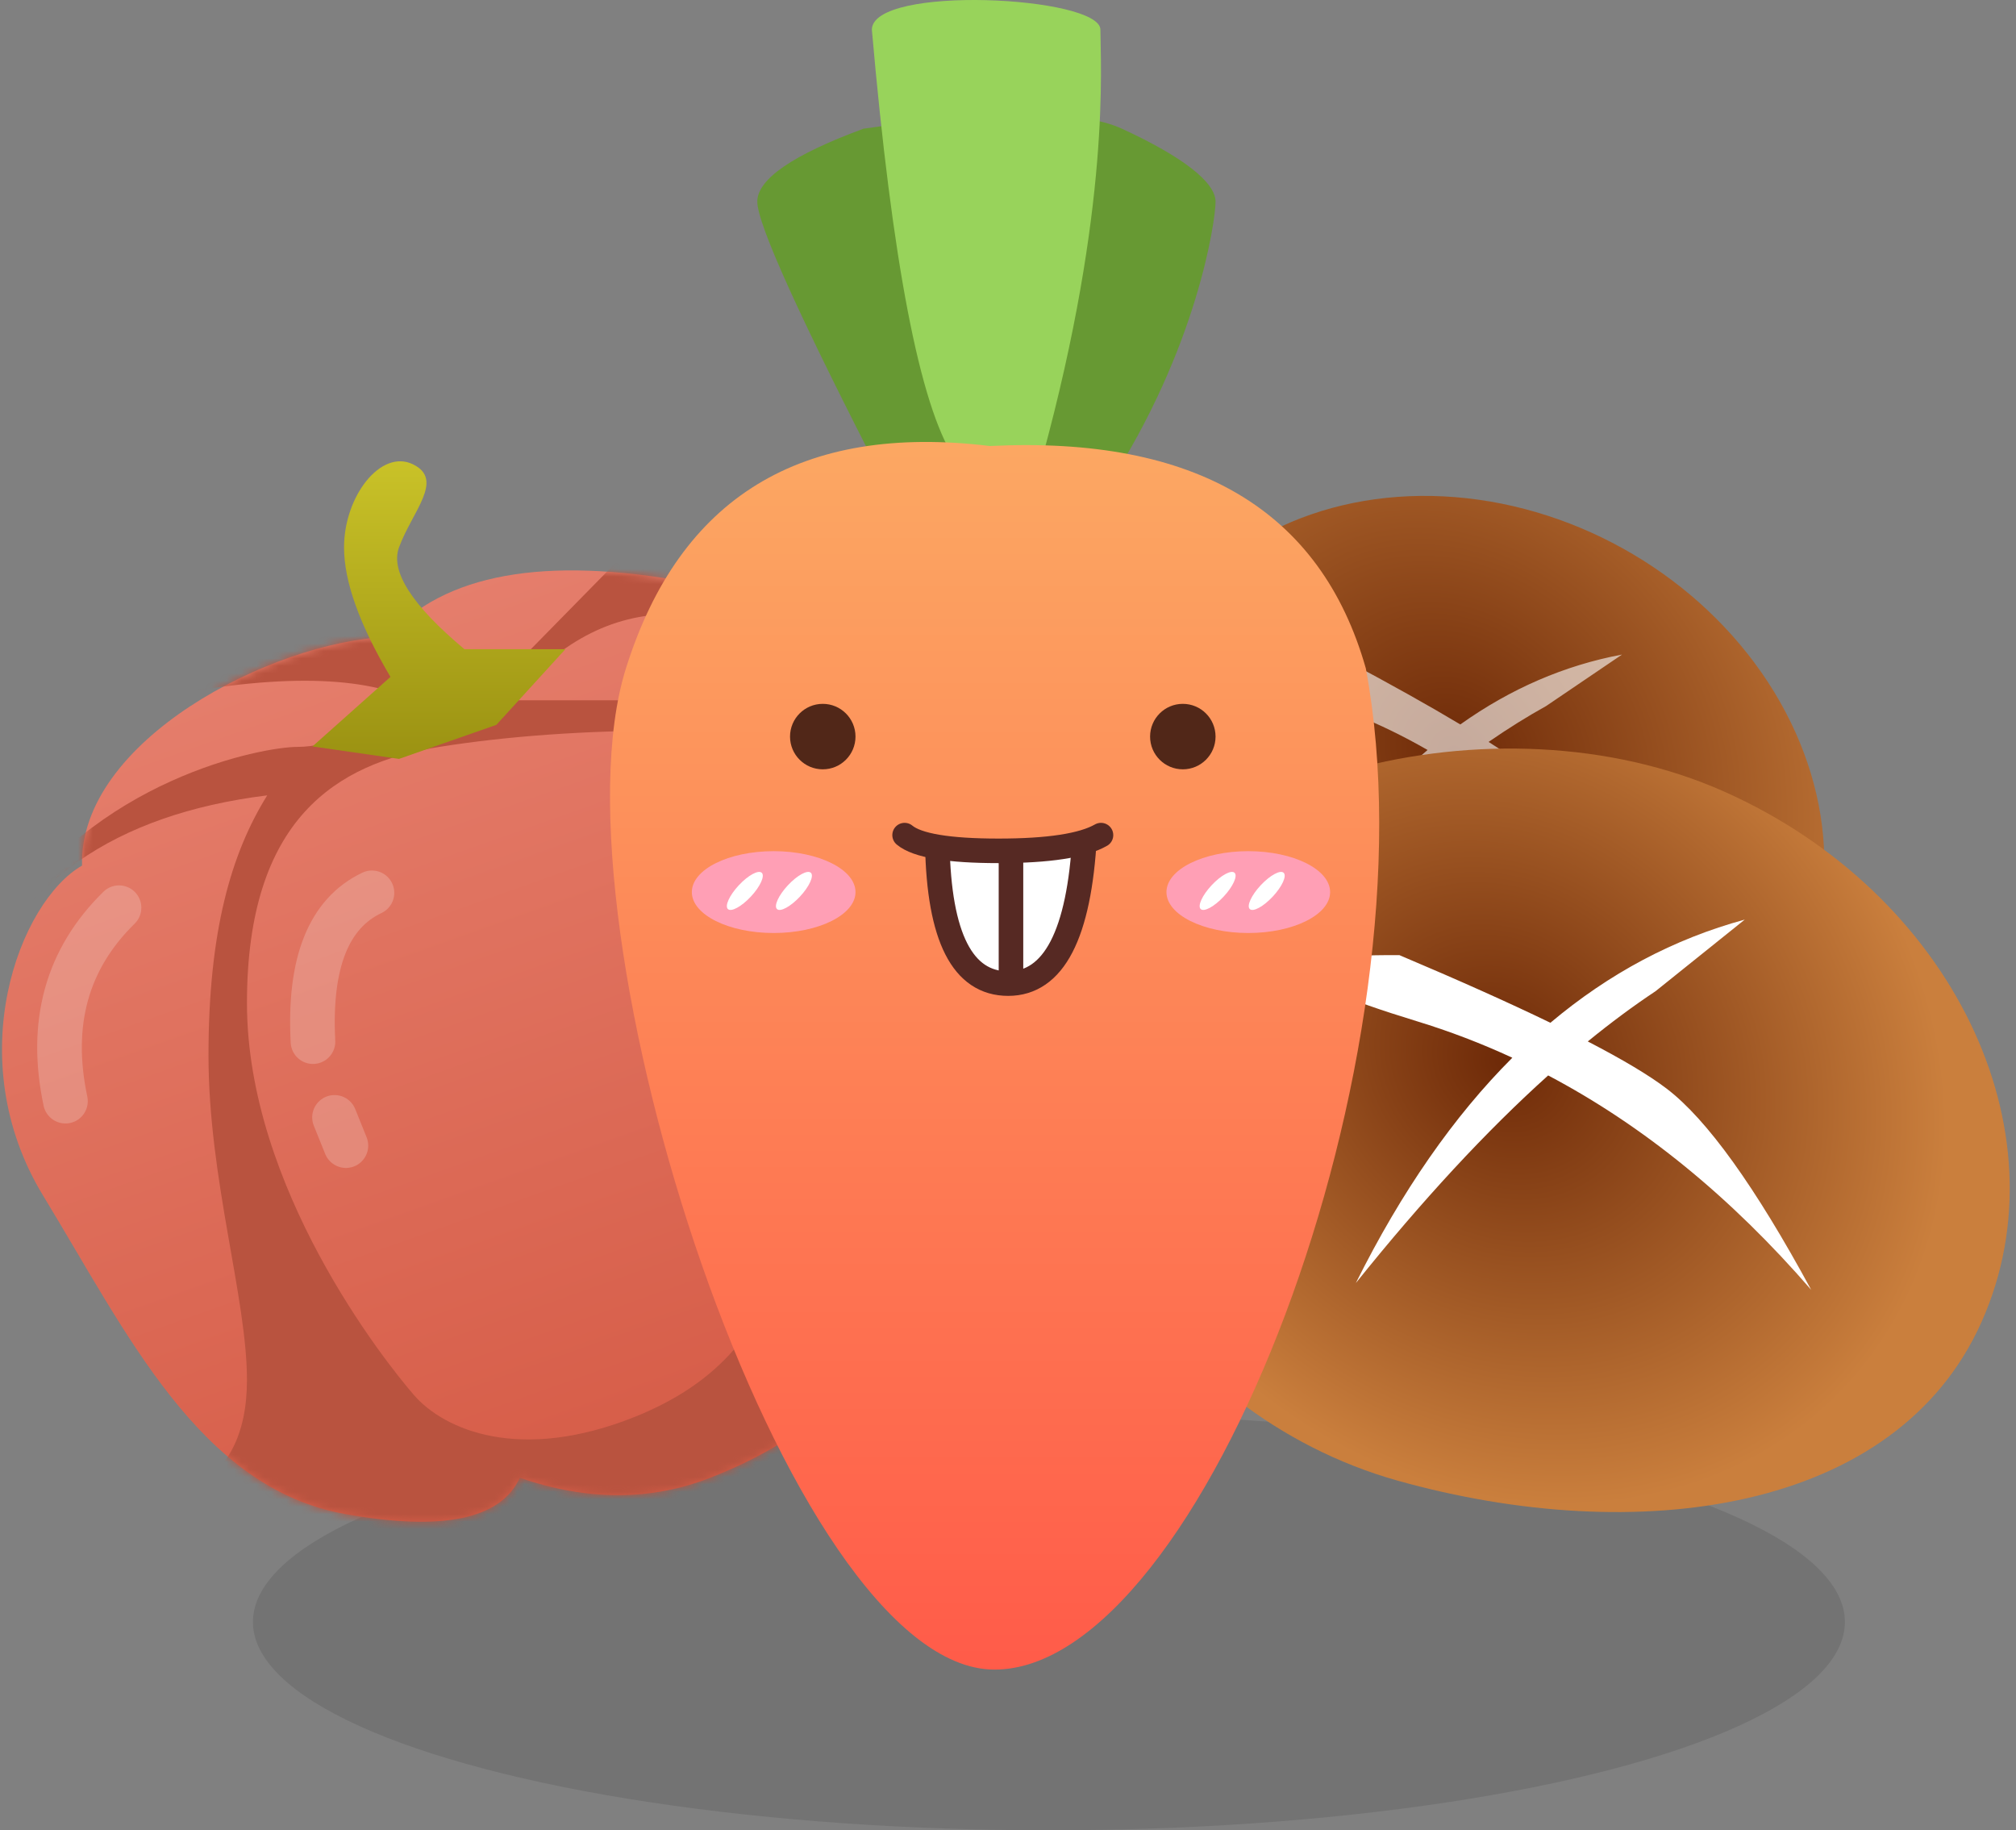 <?xml version="1.0" encoding="UTF-8"?>
<svg width="271px" height="246px" viewBox="0 0 271 246" version="1.1" xmlns="http://www.w3.org/2000/svg" xmlns:xlink="http://www.w3.org/1999/xlink">
    <rect x="0" y="0" width="271" height="246" fill="#808080" stroke="none"/>
    <!-- Generator: Sketch 61.2 (89653) - https://sketch.com -->
    <title> 胡萝卜+南瓜+香菇</title>
    <desc>Created with Sketch.</desc>
    <defs>
        <radialGradient cx="43.573%" cy="42.28%" fx="43.573%" fy="42.28%" r="85.117%" gradientTransform="translate(0.436,0.423),scale(0.849,1),rotate(18.349),scale(1,0.839),translate(-0.436,-0.423)" id="radialGradient-1">
            <stop stop-color="#6E2A08" offset="0%"></stop>
            <stop stop-color="#CA7F3D" offset="100%"></stop>
        </radialGradient>
        <radialGradient cx="43.573%" cy="42.28%" fx="43.573%" fy="42.28%" r="61.194%" gradientTransform="translate(0.436,0.423),scale(0.797,1),rotate(15.854),scale(1,0.839),translate(-0.436,-0.423)" id="radialGradient-2">
            <stop stop-color="#6E2A08" offset="0%"></stop>
            <stop stop-color="#CA7F3D" offset="100%"></stop>
        </radialGradient>
        <linearGradient x1="42.854%" y1="7.186%" x2="71.839%" y2="96.369%" id="linearGradient-3">
            <stop stop-color="#E57E6C" offset="0%"></stop>
            <stop stop-color="#D65C47" offset="100%"></stop>
        </linearGradient>
        <path d="M92.595,2.256 C73.146,-1.317 59.662,1.128 52.141,9.591 C36.457,10.269 10.6,23.588 11.028,40.338 C2.652,45.145 -5.482,66.186 5.807,84.716 C17.095,103.247 26.828,124.003 46.432,127.5 C59.501,129.831 67.316,128.203 69.876,122.615 C78.943,125.738 87.476,125.738 95.476,122.615 C103.476,119.492 109.81,115.336 114.476,110.149 L92.595,2.256 Z" id="path-4"></path>
        <linearGradient x1="50%" y1="0%" x2="50%" y2="100%" id="linearGradient-6">
            <stop stop-color="#CBC429" offset="0%"></stop>
            <stop stop-color="#9B9212" offset="100%"></stop>
        </linearGradient>
        <linearGradient x1="50%" y1="0%" x2="50%" y2="100%" id="linearGradient-7">
            <stop stop-color="#FCA963" offset="0%"></stop>
            <stop stop-color="#FF5B49" offset="100%"></stop>
        </linearGradient>
    </defs>
    <g id="蔬菜水果" stroke="none" stroke-width="1" fill="none" fill-rule="evenodd">
        <g id="胡萝卜">
            <ellipse id="椭圆形" fill-opacity="0.1" fill="#000000" fill-rule="evenodd" cx="141" cy="218" rx="107" ry="28"></ellipse>
            <g id="编组-3" stroke-width="1" fill-rule="evenodd" transform="translate(198, 110) rotate(22) translate(-198, -110) translate(144, 62)">
                <ellipse id="椭圆形" fill="url(#radialGradient-1)" transform="translate(54, 48) rotate(7) translate(-54, -48) " cx="54" cy="48" rx="48.864" ry="41.508"></ellipse>
                <path d="M64.333,20.071 L57.463,30.31 C55.648,32.55 53.861,35.005 52.099,37.677 C56.276,38.453 59.454,39.25 61.635,40.069 C66.714,41.977 73.73,47.402 82.684,56.342 C71.568,49.265 60.378,44.636 49.112,42.456 C44.541,50.156 40.152,59.362 35.946,70.071 C37.752,59.131 40.736,49.692 44.898,41.755 C41.279,41.251 37.652,40.999 34.016,40.999 C17.638,40.999 16.35,38.899 30.154,34.7 C37.005,35.42 42.852,36.162 47.694,36.925 C52.159,29.929 57.705,24.311 64.333,20.071 Z" id="形状结合" fill-opacity="0.6" fill="#FFFFFF"></path>
            </g>
            <g id="编组-3备份" stroke-width="1" fill-rule="evenodd" transform="translate(207.175, 151.831) rotate(17) translate(-207.175, -151.831) translate(136.175, 91.831)">
                <path d="M72.57,110.932 C105.573,106.079 135.583,87.68 135.584,59.498 C135.586,31.317 108.447,8.472 74.968,8.474 C41.489,8.476 6.232,36.746 6.23,64.928 C6.229,93.109 39.566,115.785 72.57,110.932 Z" id="椭圆形" fill="url(#radialGradient-2)" transform="translate(70.907, 60.032) rotate(7) translate(-70.907, -60.032) "></path>
                <path d="M88.913,25 L80.27,37.696 C77.987,40.473 75.738,43.518 73.522,46.831 C78.776,47.793 82.775,48.782 85.519,49.798 C91.908,52.164 100.735,58.89 112,69.975 C98.016,61.2 83.937,55.461 69.765,52.757 C64.013,62.306 58.492,73.721 53.2,87 C55.472,73.434 59.226,61.73 64.463,51.889 C59.91,51.263 55.346,50.951 50.773,50.951 C30.167,50.951 28.547,48.347 45.913,43.14 C54.533,44.033 61.89,44.953 67.983,45.9 C73.598,37.223 80.575,30.257 88.913,25 Z" id="形状结合" fill="#FFFFFF"></path>
            </g>
            <g id="编组-5" stroke-width="1" fill-rule="evenodd" transform="translate(0, 62)">
                <g id="路径-14" transform="translate(0, 14)">
                    <mask id="mask-5" fill="white">
                        <use xlink:href="#path-4"></use>
                    </mask>
                    <use id="蒙版" fill="url(#linearGradient-3)" xlink:href="#path-4"></use>
                    <path d="M104.617,93.68 C102.256,103.279 95.876,110.178 85.476,114.375 C69.876,120.671 59.683,116.151 55.652,111.508 C51.622,106.864 33.198,83.582 33.198,58.824 C33.198,34.066 45.207,26.587 59.063,24.385 C68.3,22.917 78.709,22.183 90.29,22.183 L90.29,18.12 L68.607,18.12 C74.938,10.402 82.165,6.543 90.29,6.543 C98.414,6.543 99.23,4.584 92.738,0.665 L84.407,-2.031 L68.607,14.058 L55.652,11.979 L50.304,6.543 L25.388,11.979 L19.338,18.12 C36.046,14.621 48.151,14.621 55.652,18.12 C48.89,22.012 44.546,24.385 39.977,24.385 C35.408,24.385 12.612,28.577 -0.175,48.697 C-2.246,51.61 -3.521,54.986 -4,58.824 C2.016,42.762 15.323,33.453 35.922,30.899 C31.056,38.707 28.027,49.212 28.027,65.855 C28.027,82.498 33.198,98.442 33.198,109.47 C33.198,116.822 30.595,121.811 25.388,124.436 C21.884,140.973 22.764,149.242 28.027,149.242 C35.922,149.242 75.393,145.806 78.295,145.806 C81.196,145.806 108.476,124.436 111.476,124.436 C113.476,124.436 119.116,119.447 128.395,109.47 L104.617,93.68 Z" fill="#B9533F" mask="url(#mask-5)"></path>
                </g>
                <path d="M42,38.324 L53.636,40 L66.726,35.423 L76,25.252 L62.428,25.252 C55.387,19.36 52.456,14.801 53.636,11.574 C55.406,6.733 59.8,2.472 55.497,0.398 C51.193,-1.676 46.248,4.698 46.248,11.574 C46.248,16.158 48.327,21.96 52.485,28.978 L42,38.324 Z" id="路径-13" fill="url(#linearGradient-6)"></path>
            </g>
            <g id="编组" stroke-width="1" fill-rule="evenodd" transform="translate(82, 0)">
                <path d="M37.186,65.4 C25.595,42.892 19.8,30.127 19.8,27.103 C19.8,24.08 24.563,20.809 34.09,17.293 C51.75,14.769 63.321,14.769 68.802,17.293 C77.024,21.078 81.4,24.512 81.4,27.103 C81.4,29.695 78.935,46.845 66.849,65.4 C62.549,62.409 57.963,61.217 53.091,61.824 L37.186,65.4 Z" id="路径-5" fill="#679933"></path>
                <path d="M46.289,61.6 C41.63,54.396 37.934,35.192 35.2,3.99 C35.251,-2.092 65.922,-0.509 65.922,3.99 C65.922,8.489 67.341,27.747 58.088,61.6" id="路径-6" fill="#98D35B"></path>
                <path d="M51.065,59.946 C25.676,56.864 9.369,66.823 2.142,89.825 C-8.697,124.327 23.723,224.4 51.684,224.4 C79.645,224.4 111.347,141.918 101.599,89.825 C95.549,68.541 78.704,58.582 51.065,59.946 Z" id="路径-7" fill="url(#linearGradient-7)"></path>
                <circle id="椭圆形" fill="#512718" cx="28.6" cy="99" r="4.4"></circle>
                <circle id="椭圆形备份-10" fill="#512718" cx="77" cy="99" r="4.4"></circle>
                <path d="M44,113.505 C44.219,125.968 47.394,132.2 53.525,132.2 C59.656,132.2 63.081,125.6 63.8,112.4" id="路径-9" stroke="#562923" stroke-width="3.3" fill="#FFFFFF"></path>
                <line x1="53.9" y1="114.4" x2="53.9" y2="132" id="路径-10" stroke="#562923" stroke-width="3.3"></line>
                <path d="M39.6,112.243 C41.297,113.652 45.505,114.357 52.224,114.357 C58.944,114.357 63.536,113.652 66,112.243" id="路径-8" stroke="#562923" stroke-width="3.3" stroke-linecap="round"></path>
                <ellipse id="椭圆形" fill="#FF9FB5" cx="22" cy="119.9" rx="11" ry="5.5"></ellipse>
                <ellipse id="椭圆形备份-13" fill="#FF9FB5" cx="85.8" cy="119.9" rx="11" ry="5.5"></ellipse>
                <ellipse id="椭圆形" fill="#FFFFFF" transform="translate(18.124, 119.744) rotate(43) translate(-18.124, -119.744) " cx="18.124" cy="119.744" rx="1.111" ry="3.335"></ellipse>
                <ellipse id="椭圆形备份-15" fill="#FFFFFF" transform="translate(81.679, 119.744) rotate(43) translate(-81.679, -119.744) " cx="81.679" cy="119.744" rx="1.111" ry="3.335"></ellipse>
                <ellipse id="椭圆形备份-14" fill="#FFFFFF" transform="translate(24.724, 119.744) rotate(43) translate(-24.724, -119.744) " cx="24.724" cy="119.744" rx="1.111" ry="3.335"></ellipse>
                <ellipse id="椭圆形备份-16" fill="#FFFFFF" transform="translate(88.279, 119.744) rotate(43) translate(-88.279, -119.744) " cx="88.279" cy="119.744" rx="1.111" ry="3.335"></ellipse>
            </g>
            <path d="M50,120 C44.163,122.768 41.52,129.435 42.071,140" id="路径-12" stroke-opacity="0.2" stroke="#FFFFFF" stroke-width="6" stroke-linecap="round"></path>
            <line x1="44.967" y1="150.18" x2="46.499" y2="153.977" id="路径-15" stroke-opacity="0.2" stroke="#FFFFFF" stroke-width="6" stroke-linecap="round"></line>
            <path d="M16,122 C8.981,128.88 6.581,137.547 8.799,148" id="路径-16" stroke-opacity="0.2" stroke="#FFFFFF" stroke-width="6" stroke-linecap="round"></path>
        </g>
    </g>
</svg>